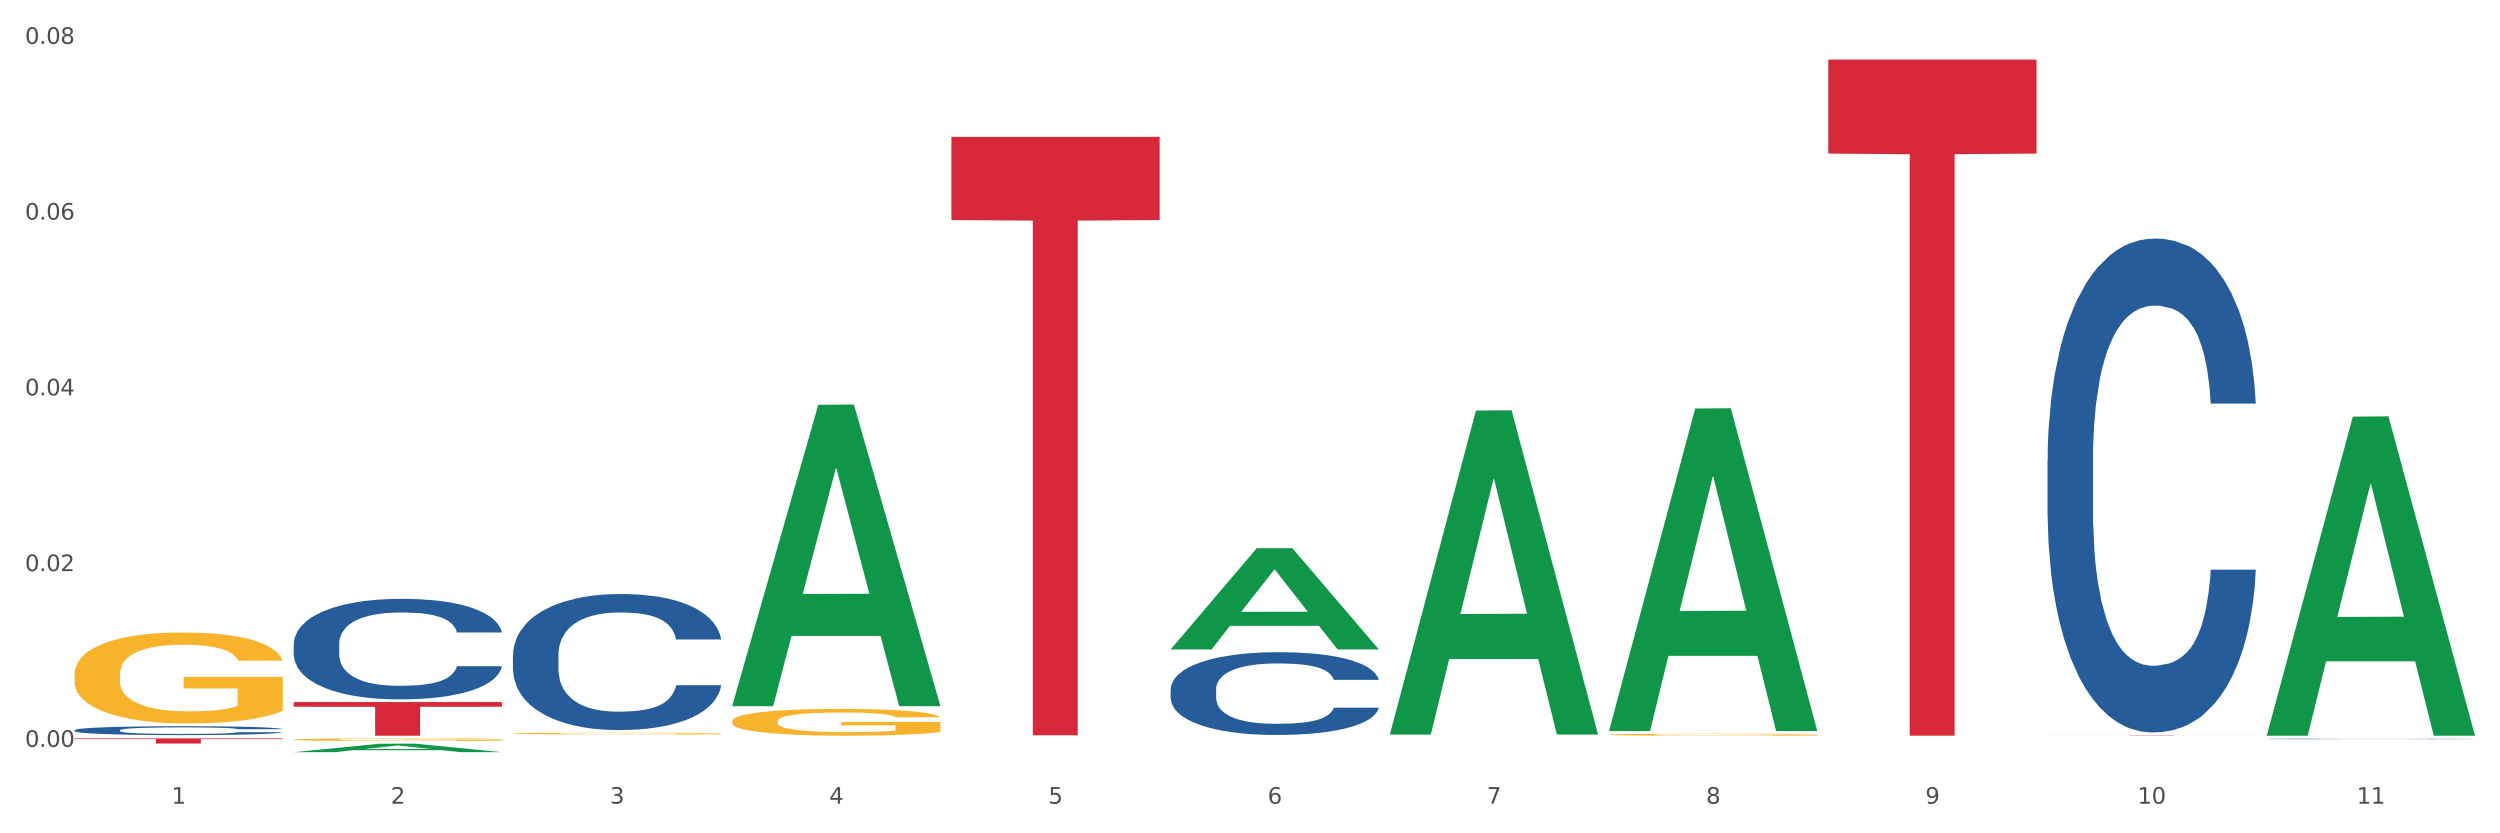 <?xml version="1.0" encoding="utf-8" standalone="no"?>
<!DOCTYPE svg PUBLIC "-//W3C//DTD SVG 1.1//EN"
  "http://www.w3.org/Graphics/SVG/1.1/DTD/svg11.dtd">
<svg xmlns:xlink="http://www.w3.org/1999/xlink" width="1080pt" height="360pt" viewBox="0 0 1080 360" xmlns="http://www.w3.org/2000/svg" version="1.1">
 <rect x="0" y="0" width="1080" height="360" fill="#333333" stroke="none"/>
 <defs>
  <style type="text/css">*{stroke-linejoin: round; stroke-linecap: butt}</style>
 </defs>
 <g id="figure_1">
  <g id="patch_1">
   <path d="M 0 360 
L 1080 360 
L 1080 0 
L 0 0 
z
" style="fill: #ffffff; stroke: #ffffff; stroke-linejoin: miter"/>
  </g>
  <g id="axes_1">
   <g id="matplotlib.axis_1">
    <g id="xtick_1">
     <g id="text_1">
      <!-- 1 -->
      <g style="fill: #4d4d4d" transform="translate(74.106 347.204) scale(0.096 -0.096)">
       <defs>
        <path id="DejaVuSans-31" d="M 794 531 
L 1825 531 
L 1825 4091 
L 703 3866 
L 703 4441 
L 1819 4666 
L 2450 4666 
L 2450 531 
L 3481 531 
L 3481 0 
L 794 0 
L 794 531 
z
" transform="scale(0.016)"/>
       </defs>
       <use xlink:href="#DejaVuSans-31"/>
      </g>
     </g>
    </g>
    <g id="xtick_2">
     <g id="text_2">
      <!-- 2 -->
      <g style="fill: #4d4d4d" transform="translate(168.812 347.204) scale(0.096 -0.096)">
       <defs>
        <path id="DejaVuSans-32" d="M 1228 531 
L 3431 531 
L 3431 0 
L 469 0 
L 469 531 
Q 828 903 1448 1529 
Q 2069 2156 2228 2338 
Q 2531 2678 2651 2914 
Q 2772 3150 2772 3378 
Q 2772 3750 2511 3984 
Q 2250 4219 1831 4219 
Q 1534 4219 1204 4116 
Q 875 4013 500 3803 
L 500 4441 
Q 881 4594 1212 4672 
Q 1544 4750 1819 4750 
Q 2544 4750 2975 4387 
Q 3406 4025 3406 3419 
Q 3406 3131 3298 2873 
Q 3191 2616 2906 2266 
Q 2828 2175 2409 1742 
Q 1991 1309 1228 531 
z
" transform="scale(0.016)"/>
       </defs>
       <use xlink:href="#DejaVuSans-32"/>
      </g>
     </g>
    </g>
    <g id="xtick_3">
     <g id="text_3">
      <!-- 3 -->
      <g style="fill: #4d4d4d" transform="translate(263.517 347.204) scale(0.096 -0.096)">
       <defs>
        <path id="DejaVuSans-33" d="M 2597 2516 
Q 3050 2419 3304 2112 
Q 3559 1806 3559 1356 
Q 3559 666 3084 287 
Q 2609 -91 1734 -91 
Q 1441 -91 1130 -33 
Q 819 25 488 141 
L 488 750 
Q 750 597 1062 519 
Q 1375 441 1716 441 
Q 2309 441 2620 675 
Q 2931 909 2931 1356 
Q 2931 1769 2642 2001 
Q 2353 2234 1838 2234 
L 1294 2234 
L 1294 2753 
L 1863 2753 
Q 2328 2753 2575 2939 
Q 2822 3125 2822 3475 
Q 2822 3834 2567 4026 
Q 2313 4219 1838 4219 
Q 1578 4219 1281 4162 
Q 984 4106 628 3988 
L 628 4550 
Q 988 4650 1302 4700 
Q 1616 4750 1894 4750 
Q 2613 4750 3031 4423 
Q 3450 4097 3450 3541 
Q 3450 3153 3228 2886 
Q 3006 2619 2597 2516 
z
" transform="scale(0.016)"/>
       </defs>
       <use xlink:href="#DejaVuSans-33"/>
      </g>
     </g>
    </g>
    <g id="xtick_4">
     <g id="text_4">
      <!-- 4 -->
      <g style="fill: #4d4d4d" transform="translate(358.223 347.204) scale(0.096 -0.096)">
       <defs>
        <path id="DejaVuSans-34" d="M 2419 4116 
L 825 1625 
L 2419 1625 
L 2419 4116 
z
M 2253 4666 
L 3047 4666 
L 3047 1625 
L 3713 1625 
L 3713 1100 
L 3047 1100 
L 3047 0 
L 2419 0 
L 2419 1100 
L 313 1100 
L 313 1709 
L 2253 4666 
z
" transform="scale(0.016)"/>
       </defs>
       <use xlink:href="#DejaVuSans-34"/>
      </g>
     </g>
    </g>
    <g id="xtick_5">
     <g id="text_5">
      <!-- 5 -->
      <g style="fill: #4d4d4d" transform="translate(452.928 347.204) scale(0.096 -0.096)">
       <defs>
        <path id="DejaVuSans-35" d="M 691 4666 
L 3169 4666 
L 3169 4134 
L 1269 4134 
L 1269 2991 
Q 1406 3038 1543 3061 
Q 1681 3084 1819 3084 
Q 2600 3084 3056 2656 
Q 3513 2228 3513 1497 
Q 3513 744 3044 326 
Q 2575 -91 1722 -91 
Q 1428 -91 1123 -41 
Q 819 9 494 109 
L 494 744 
Q 775 591 1075 516 
Q 1375 441 1709 441 
Q 2250 441 2565 725 
Q 2881 1009 2881 1497 
Q 2881 1984 2565 2268 
Q 2250 2553 1709 2553 
Q 1456 2553 1204 2497 
Q 953 2441 691 2322 
L 691 4666 
z
" transform="scale(0.016)"/>
       </defs>
       <use xlink:href="#DejaVuSans-35"/>
      </g>
     </g>
    </g>
    <g id="xtick_6">
     <g id="text_6">
      <!-- 6 -->
      <g style="fill: #4d4d4d" transform="translate(547.634 347.204) scale(0.096 -0.096)">
       <defs>
        <path id="DejaVuSans-36" d="M 2113 2584 
Q 1688 2584 1439 2293 
Q 1191 2003 1191 1497 
Q 1191 994 1439 701 
Q 1688 409 2113 409 
Q 2538 409 2786 701 
Q 3034 994 3034 1497 
Q 3034 2003 2786 2293 
Q 2538 2584 2113 2584 
z
M 3366 4563 
L 3366 3988 
Q 3128 4100 2886 4159 
Q 2644 4219 2406 4219 
Q 1781 4219 1451 3797 
Q 1122 3375 1075 2522 
Q 1259 2794 1537 2939 
Q 1816 3084 2150 3084 
Q 2853 3084 3261 2657 
Q 3669 2231 3669 1497 
Q 3669 778 3244 343 
Q 2819 -91 2113 -91 
Q 1303 -91 875 529 
Q 447 1150 447 2328 
Q 447 3434 972 4092 
Q 1497 4750 2381 4750 
Q 2619 4750 2861 4703 
Q 3103 4656 3366 4563 
z
" transform="scale(0.016)"/>
       </defs>
       <use xlink:href="#DejaVuSans-36"/>
      </g>
     </g>
    </g>
    <g id="xtick_7">
     <g id="text_7">
      <!-- 7 -->
      <g style="fill: #4d4d4d" transform="translate(642.339 347.204) scale(0.096 -0.096)">
       <defs>
        <path id="DejaVuSans-37" d="M 525 4666 
L 3525 4666 
L 3525 4397 
L 1831 0 
L 1172 0 
L 2766 4134 
L 525 4134 
L 525 4666 
z
" transform="scale(0.016)"/>
       </defs>
       <use xlink:href="#DejaVuSans-37"/>
      </g>
     </g>
    </g>
    <g id="xtick_8">
     <g id="text_8">
      <!-- 8 -->
      <g style="fill: #4d4d4d" transform="translate(737.044 347.204) scale(0.096 -0.096)">
       <defs>
        <path id="DejaVuSans-38" d="M 2034 2216 
Q 1584 2216 1326 1975 
Q 1069 1734 1069 1313 
Q 1069 891 1326 650 
Q 1584 409 2034 409 
Q 2484 409 2743 651 
Q 3003 894 3003 1313 
Q 3003 1734 2745 1975 
Q 2488 2216 2034 2216 
z
M 1403 2484 
Q 997 2584 770 2862 
Q 544 3141 544 3541 
Q 544 4100 942 4425 
Q 1341 4750 2034 4750 
Q 2731 4750 3128 4425 
Q 3525 4100 3525 3541 
Q 3525 3141 3298 2862 
Q 3072 2584 2669 2484 
Q 3125 2378 3379 2068 
Q 3634 1759 3634 1313 
Q 3634 634 3220 271 
Q 2806 -91 2034 -91 
Q 1263 -91 848 271 
Q 434 634 434 1313 
Q 434 1759 690 2068 
Q 947 2378 1403 2484 
z
M 1172 3481 
Q 1172 3119 1398 2916 
Q 1625 2713 2034 2713 
Q 2441 2713 2670 2916 
Q 2900 3119 2900 3481 
Q 2900 3844 2670 4047 
Q 2441 4250 2034 4250 
Q 1625 4250 1398 4047 
Q 1172 3844 1172 3481 
z
" transform="scale(0.016)"/>
       </defs>
       <use xlink:href="#DejaVuSans-38"/>
      </g>
     </g>
    </g>
    <g id="xtick_9">
     <g id="text_9">
      <!-- 9 -->
      <g style="fill: #4d4d4d" transform="translate(831.75 347.204) scale(0.096 -0.096)">
       <defs>
        <path id="DejaVuSans-39" d="M 703 97 
L 703 672 
Q 941 559 1184 500 
Q 1428 441 1663 441 
Q 2288 441 2617 861 
Q 2947 1281 2994 2138 
Q 2813 1869 2534 1725 
Q 2256 1581 1919 1581 
Q 1219 1581 811 2004 
Q 403 2428 403 3163 
Q 403 3881 828 4315 
Q 1253 4750 1959 4750 
Q 2769 4750 3195 4129 
Q 3622 3509 3622 2328 
Q 3622 1225 3098 567 
Q 2575 -91 1691 -91 
Q 1453 -91 1209 -44 
Q 966 3 703 97 
z
M 1959 2075 
Q 2384 2075 2632 2365 
Q 2881 2656 2881 3163 
Q 2881 3666 2632 3958 
Q 2384 4250 1959 4250 
Q 1534 4250 1286 3958 
Q 1038 3666 1038 3163 
Q 1038 2656 1286 2365 
Q 1534 2075 1959 2075 
z
" transform="scale(0.016)"/>
       </defs>
       <use xlink:href="#DejaVuSans-39"/>
      </g>
     </g>
    </g>
    <g id="xtick_10">
     <g id="text_10">
      <!-- 10 -->
      <g style="fill: #4d4d4d" transform="translate(923.401 347.204) scale(0.096 -0.096)">
       <defs>
        <path id="DejaVuSans-30" d="M 2034 4250 
Q 1547 4250 1301 3770 
Q 1056 3291 1056 2328 
Q 1056 1369 1301 889 
Q 1547 409 2034 409 
Q 2525 409 2770 889 
Q 3016 1369 3016 2328 
Q 3016 3291 2770 3770 
Q 2525 4250 2034 4250 
z
M 2034 4750 
Q 2819 4750 3233 4129 
Q 3647 3509 3647 2328 
Q 3647 1150 3233 529 
Q 2819 -91 2034 -91 
Q 1250 -91 836 529 
Q 422 1150 422 2328 
Q 422 3509 836 4129 
Q 1250 4750 2034 4750 
z
" transform="scale(0.016)"/>
       </defs>
       <use xlink:href="#DejaVuSans-31"/>
       <use xlink:href="#DejaVuSans-30" transform="translate(63.623 0)"/>
      </g>
     </g>
    </g>
    <g id="xtick_11">
     <g id="text_11">
      <!-- 11 -->
      <g style="fill: #4d4d4d" transform="translate(1018.107 347.204) scale(0.096 -0.096)">
       <use xlink:href="#DejaVuSans-31"/>
       <use xlink:href="#DejaVuSans-31" transform="translate(63.623 0)"/>
      </g>
     </g>
    </g>
    <g id="xtick_12"/>
    <g id="xtick_13"/>
    <g id="xtick_14"/>
    <g id="xtick_15"/>
    <g id="xtick_16"/>
    <g id="xtick_17"/>
    <g id="xtick_18"/>
    <g id="xtick_19"/>
    <g id="xtick_20"/>
    <g id="xtick_21"/>
   </g>
   <g id="matplotlib.axis_2">
    <g id="ytick_1">
     <g id="text_12">
      <!-- 0.00 -->
      <g style="fill: #4d4d4d" transform="translate(10.8 322.646) scale(0.096 -0.096)">
       <defs>
        <path id="DejaVuSans-2e" d="M 684 794 
L 1344 794 
L 1344 0 
L 684 0 
L 684 794 
z
" transform="scale(0.016)"/>
       </defs>
       <use xlink:href="#DejaVuSans-30"/>
       <use xlink:href="#DejaVuSans-2e" transform="translate(63.623 0)"/>
       <use xlink:href="#DejaVuSans-30" transform="translate(95.41 0)"/>
       <use xlink:href="#DejaVuSans-30" transform="translate(159.033 0)"/>
      </g>
     </g>
    </g>
    <g id="ytick_2">
     <g id="text_13">
      <!-- 0.02 -->
      <g style="fill: #4d4d4d" transform="translate(10.8 246.726) scale(0.096 -0.096)">
       <use xlink:href="#DejaVuSans-30"/>
       <use xlink:href="#DejaVuSans-2e" transform="translate(63.623 0)"/>
       <use xlink:href="#DejaVuSans-30" transform="translate(95.41 0)"/>
       <use xlink:href="#DejaVuSans-32" transform="translate(159.033 0)"/>
      </g>
     </g>
    </g>
    <g id="ytick_3">
     <g id="text_14">
      <!-- 0.04 -->
      <g style="fill: #4d4d4d" transform="translate(10.8 170.806) scale(0.096 -0.096)">
       <use xlink:href="#DejaVuSans-30"/>
       <use xlink:href="#DejaVuSans-2e" transform="translate(63.623 0)"/>
       <use xlink:href="#DejaVuSans-30" transform="translate(95.41 0)"/>
       <use xlink:href="#DejaVuSans-34" transform="translate(159.033 0)"/>
      </g>
     </g>
    </g>
    <g id="ytick_4">
     <g id="text_15">
      <!-- 0.06 -->
      <g style="fill: #4d4d4d" transform="translate(10.8 94.886) scale(0.096 -0.096)">
       <use xlink:href="#DejaVuSans-30"/>
       <use xlink:href="#DejaVuSans-2e" transform="translate(63.623 0)"/>
       <use xlink:href="#DejaVuSans-30" transform="translate(95.41 0)"/>
       <use xlink:href="#DejaVuSans-36" transform="translate(159.033 0)"/>
      </g>
     </g>
    </g>
    <g id="ytick_5">
     <g id="text_16">
      <!-- 0.08 -->
      <g style="fill: #4d4d4d" transform="translate(10.8 18.965) scale(0.096 -0.096)">
       <use xlink:href="#DejaVuSans-30"/>
       <use xlink:href="#DejaVuSans-2e" transform="translate(63.623 0)"/>
       <use xlink:href="#DejaVuSans-30" transform="translate(95.41 0)"/>
       <use xlink:href="#DejaVuSans-38" transform="translate(159.033 0)"/>
      </g>
     </g>
    </g>
    <g id="ytick_6"/>
    <g id="ytick_7"/>
    <g id="ytick_8"/>
    <g id="ytick_9"/>
   </g>
   <g id="PolyCollection_1">
    <path d="M 126.88 324.943 
L 126.973 324.939 
L 164.074 321.28 
L 179.471 321.277 
L 216.851 324.95 
L 199.042 324.95 
L 190.973 324.094 
L 152.666 324.094 
L 152.387 324.108 
L 144.596 324.95 
L 126.88 324.95 
L 126.88 324.943 
L 157.489 323.584 
L 186.15 323.58 
L 171.958 322.06 
L 171.773 322.053 
L 171.587 322.063 
L 157.396 323.58 
L 157.489 323.584 
L 126.88 324.943 
z
" clip-path="url(#p9bd5160cd3)" style="fill: #109648"/>
    <path d="M 979.23 319.219 
L 979.336 319.218 
L 979.336 319.212 
L 979.655 319.202 
L 980.825 319.186 
L 982.314 319.173 
L 984.866 319.158 
L 986.249 319.151 
L 988.057 319.144 
L 991.779 319.133 
L 996.033 319.123 
L 999.01 319.118 
L 1001.244 319.115 
L 1006.242 319.109 
L 1009.114 319.106 
L 1012.091 319.104 
L 1014.644 319.102 
L 1018.898 319.101 
L 1022.301 319.1 
L 1026.236 319.1 
L 1029.532 319.1 
L 1033.893 319.101 
L 1040.273 319.104 
L 1042.719 319.106 
L 1046.016 319.108 
L 1049.419 319.112 
L 1052.184 319.116 
L 1055.375 319.122 
L 1058.672 319.129 
L 1061.862 319.138 
L 1064.095 319.147 
L 1065.903 319.156 
L 1067.498 319.166 
L 1068.668 319.178 
L 1069.2 319.188 
L 1049.738 319.188 
L 1049.207 319.179 
L 1048.143 319.17 
L 1047.08 319.163 
L 1045.91 319.158 
L 1044.102 319.152 
L 1042.507 319.148 
L 1039.848 319.143 
L 1037.402 319.14 
L 1035.381 319.139 
L 1032.935 319.137 
L 1027.724 319.136 
L 1024.002 319.136 
L 1021.663 319.136 
L 1018.791 319.137 
L 1016.345 319.139 
L 1013.474 319.142 
L 1011.24 319.145 
L 1009.007 319.149 
L 1007.731 319.152 
L 1005.817 319.158 
L 1004.541 319.162 
L 1002.839 319.169 
L 1001.882 319.175 
L 1000.18 319.188 
L 999.436 319.199 
L 999.117 319.206 
L 998.904 319.213 
L 998.904 319.251 
L 999.542 319.268 
L 1000.074 319.275 
L 1000.925 319.283 
L 1002.52 319.294 
L 1004.86 319.304 
L 1007.306 319.312 
L 1009.326 319.317 
L 1011.24 319.32 
L 1013.155 319.323 
L 1015.494 319.325 
L 1017.409 319.326 
L 1020.28 319.328 
L 1023.683 319.329 
L 1026.342 319.329 
L 1031.766 319.327 
L 1034.212 319.326 
L 1036.551 319.325 
L 1039.104 319.322 
L 1041.124 319.319 
L 1042.294 319.317 
L 1044.208 319.312 
L 1045.697 319.307 
L 1046.973 319.302 
L 1047.824 319.297 
L 1048.781 319.29 
L 1049.526 319.281 
L 1049.738 319.277 
L 1069.2 319.277 
L 1068.775 319.286 
L 1068.03 319.294 
L 1066.541 319.306 
L 1065.371 319.312 
L 1063.564 319.32 
L 1061.649 319.327 
L 1058.991 319.334 
L 1056.545 319.34 
L 1053.992 319.345 
L 1051.227 319.349 
L 1046.229 319.355 
L 1044.421 319.357 
L 1040.592 319.36 
L 1037.615 319.361 
L 1033.254 319.363 
L 1028.788 319.364 
L 1024.109 319.364 
L 1019.961 319.364 
L 1015.388 319.362 
L 1012.517 319.361 
L 1009.326 319.359 
L 1005.604 319.355 
L 1002.095 319.351 
L 998.798 319.346 
L 995.714 319.341 
L 992.842 319.335 
L 989.12 319.324 
L 986.355 319.314 
L 984.334 319.305 
L 982.952 319.297 
L 981.569 319.287 
L 980.825 319.28 
L 979.655 319.263 
L 979.23 319.247 
L 979.23 319.219 
z
" clip-path="url(#p9bd5160cd3)" style="fill: #255c99"/>
    <path d="M 884.524 198.924 
L 884.631 198.729 
L 884.631 193.272 
L 884.95 185.867 
L 886.12 172.225 
L 887.608 161.896 
L 890.161 149.813 
L 891.543 144.746 
L 893.351 139.094 
L 897.073 129.934 
L 901.327 122.139 
L 904.305 117.851 
L 906.538 115.123 
L 911.537 110.251 
L 914.408 108.107 
L 917.386 106.353 
L 919.938 105.184 
L 924.192 103.82 
L 927.595 103.235 
L 931.53 103.04 
L 934.827 103.235 
L 939.187 104.014 
L 945.568 106.353 
L 948.014 107.717 
L 951.311 110.056 
L 954.714 113.174 
L 957.479 116.292 
L 960.669 120.775 
L 963.966 126.621 
L 967.157 134.027 
L 969.39 140.848 
L 971.198 148.059 
L 972.793 156.829 
L 973.963 166.378 
L 974.495 174.368 
L 955.033 174.368 
L 954.501 167.158 
L 953.438 159.362 
L 952.374 154.1 
L 951.204 149.813 
L 949.396 144.941 
L 947.801 141.822 
L 945.143 138.12 
L 942.697 135.781 
L 940.676 134.417 
L 938.23 133.247 
L 933.019 132.078 
L 929.297 132.078 
L 926.957 132.468 
L 924.086 133.442 
L 921.64 134.807 
L 918.768 137.145 
L 916.535 139.679 
L 914.302 142.992 
L 913.026 145.33 
L 911.111 149.618 
L 909.835 153.126 
L 908.134 159.167 
L 907.176 163.455 
L 905.475 174.563 
L 904.73 182.749 
L 904.411 188.4 
L 904.199 194.637 
L 904.199 225.039 
L 904.837 238.681 
L 905.368 244.528 
L 906.219 251.154 
L 907.814 259.729 
L 910.154 268.109 
L 912.6 274.15 
L 914.621 277.853 
L 916.535 280.582 
L 918.449 282.725 
L 920.789 284.674 
L 922.703 285.843 
L 925.575 287.013 
L 928.978 287.597 
L 931.636 287.597 
L 937.06 286.623 
L 939.506 285.649 
L 941.846 284.284 
L 944.398 282.141 
L 946.419 279.802 
L 947.589 278.048 
L 949.503 274.345 
L 950.992 270.447 
L 952.268 265.965 
L 953.119 262.067 
L 954.076 256.221 
L 954.82 249.595 
L 955.033 246.087 
L 974.495 246.087 
L 974.069 253.103 
L 973.325 259.924 
L 971.836 269.083 
L 970.666 274.345 
L 968.858 280.776 
L 966.944 286.233 
L 964.285 292.275 
L 961.839 296.757 
L 959.287 300.655 
L 956.522 304.163 
L 951.523 309.035 
L 949.715 310.399 
L 945.887 312.738 
L 942.909 314.102 
L 938.549 315.466 
L 934.082 316.246 
L 929.403 316.441 
L 925.256 316.051 
L 920.683 314.882 
L 917.811 313.712 
L 914.621 311.958 
L 910.899 309.23 
L 907.389 305.917 
L 904.092 302.019 
L 901.008 297.537 
L 898.137 292.47 
L 894.415 284.09 
L 891.65 275.904 
L 889.629 268.304 
L 888.246 261.872 
L 886.864 253.687 
L 886.12 248.036 
L 884.95 234.393 
L 884.524 221.726 
L 884.524 198.924 
z
" clip-path="url(#p9bd5160cd3)" style="fill: #255c99"/>
    <path d="M 505.702 297.817 
L 505.809 297.784 
L 505.809 296.87 
L 506.128 295.629 
L 507.298 293.343 
L 508.786 291.613 
L 511.339 289.588 
L 512.721 288.739 
L 514.529 287.792 
L 518.251 286.257 
L 522.505 284.951 
L 525.483 284.233 
L 527.716 283.776 
L 532.715 282.959 
L 535.586 282.6 
L 538.564 282.306 
L 541.116 282.11 
L 545.37 281.882 
L 548.773 281.784 
L 552.708 281.751 
L 556.005 281.784 
L 560.365 281.914 
L 566.746 282.306 
L 569.192 282.535 
L 572.489 282.927 
L 575.892 283.449 
L 578.657 283.972 
L 581.847 284.723 
L 585.144 285.702 
L 588.335 286.943 
L 590.568 288.086 
L 592.376 289.294 
L 593.971 290.764 
L 595.141 292.364 
L 595.673 293.703 
L 576.211 293.703 
L 575.679 292.494 
L 574.616 291.188 
L 573.552 290.307 
L 572.382 289.588 
L 570.575 288.772 
L 568.979 288.249 
L 566.321 287.629 
L 563.875 287.237 
L 561.854 287.008 
L 559.408 286.813 
L 554.197 286.617 
L 550.475 286.617 
L 548.135 286.682 
L 545.264 286.845 
L 542.818 287.074 
L 539.946 287.466 
L 537.713 287.89 
L 535.48 288.445 
L 534.204 288.837 
L 532.289 289.555 
L 531.013 290.143 
L 529.312 291.156 
L 528.354 291.874 
L 526.653 293.735 
L 525.908 295.107 
L 525.589 296.054 
L 525.377 297.099 
L 525.377 302.193 
L 526.015 304.478 
L 526.547 305.458 
L 527.397 306.568 
L 528.993 308.005 
L 531.332 309.409 
L 533.778 310.422 
L 535.799 311.042 
L 537.713 311.499 
L 539.627 311.858 
L 541.967 312.185 
L 543.881 312.381 
L 546.753 312.577 
L 550.156 312.675 
L 552.814 312.675 
L 558.238 312.511 
L 560.684 312.348 
L 563.024 312.12 
L 565.576 311.76 
L 567.597 311.369 
L 568.767 311.075 
L 570.681 310.454 
L 572.17 309.801 
L 573.446 309.05 
L 574.297 308.397 
L 575.254 307.417 
L 575.998 306.307 
L 576.211 305.719 
L 595.673 305.719 
L 595.247 306.895 
L 594.503 308.038 
L 593.014 309.573 
L 591.844 310.454 
L 590.036 311.532 
L 588.122 312.446 
L 585.463 313.458 
L 583.017 314.209 
L 580.465 314.863 
L 577.7 315.45 
L 572.701 316.267 
L 570.894 316.495 
L 567.065 316.887 
L 564.087 317.116 
L 559.727 317.344 
L 555.26 317.475 
L 550.581 317.508 
L 546.434 317.442 
L 541.861 317.246 
L 538.989 317.05 
L 535.799 316.756 
L 532.077 316.299 
L 528.567 315.744 
L 525.27 315.091 
L 522.186 314.34 
L 519.315 313.491 
L 515.593 312.087 
L 512.828 310.715 
L 510.807 309.442 
L 509.425 308.364 
L 508.042 306.993 
L 507.298 306.046 
L 506.128 303.76 
L 505.702 301.638 
L 505.702 297.817 
z
" clip-path="url(#p9bd5160cd3)" style="fill: #255c99"/>
    <path d="M 221.586 283.02 
L 221.692 282.966 
L 221.692 281.463 
L 222.011 279.424 
L 223.181 275.667 
L 224.67 272.823 
L 227.222 269.495 
L 228.605 268.1 
L 230.413 266.544 
L 234.135 264.021 
L 238.389 261.875 
L 241.367 260.694 
L 243.6 259.943 
L 248.598 258.601 
L 251.47 258.011 
L 254.447 257.528 
L 257 257.206 
L 261.254 256.83 
L 264.657 256.669 
L 268.592 256.615 
L 271.888 256.669 
L 276.249 256.884 
L 282.63 257.528 
L 285.076 257.903 
L 288.372 258.547 
L 291.775 259.406 
L 294.541 260.265 
L 297.731 261.499 
L 301.028 263.109 
L 304.218 265.148 
L 306.451 267.027 
L 308.259 269.012 
L 309.855 271.427 
L 311.024 274.057 
L 311.556 276.258 
L 292.095 276.258 
L 291.563 274.272 
L 290.499 272.125 
L 289.436 270.676 
L 288.266 269.495 
L 286.458 268.154 
L 284.863 267.295 
L 282.204 266.275 
L 279.758 265.631 
L 277.738 265.256 
L 275.292 264.934 
L 270.081 264.612 
L 266.358 264.612 
L 264.019 264.719 
L 261.147 264.987 
L 258.701 265.363 
L 255.83 266.007 
L 253.597 266.705 
L 251.363 267.617 
L 250.087 268.261 
L 248.173 269.442 
L 246.897 270.408 
L 245.195 272.071 
L 244.238 273.252 
L 242.536 276.311 
L 241.792 278.565 
L 241.473 280.122 
L 241.26 281.839 
L 241.26 290.211 
L 241.898 293.968 
L 242.43 295.578 
L 243.281 297.402 
L 244.876 299.764 
L 247.216 302.071 
L 249.662 303.735 
L 251.682 304.755 
L 253.597 305.506 
L 255.511 306.096 
L 257.851 306.633 
L 259.765 306.955 
L 262.636 307.277 
L 266.039 307.438 
L 268.698 307.438 
L 274.122 307.17 
L 276.568 306.901 
L 278.907 306.526 
L 281.46 305.935 
L 283.48 305.291 
L 284.65 304.808 
L 286.564 303.789 
L 288.053 302.715 
L 289.329 301.481 
L 290.18 300.408 
L 291.137 298.798 
L 291.882 296.973 
L 292.095 296.007 
L 311.556 296.007 
L 311.131 297.939 
L 310.386 299.817 
L 308.897 302.34 
L 307.728 303.789 
L 305.92 305.56 
L 304.005 307.062 
L 301.347 308.726 
L 298.901 309.96 
L 296.348 311.034 
L 293.583 312 
L 288.585 313.342 
L 286.777 313.717 
L 282.949 314.361 
L 279.971 314.737 
L 275.611 315.113 
L 271.144 315.327 
L 266.465 315.381 
L 262.317 315.274 
L 257.744 314.952 
L 254.873 314.63 
L 251.682 314.147 
L 247.96 313.395 
L 244.451 312.483 
L 241.154 311.409 
L 238.07 310.175 
L 235.198 308.78 
L 231.476 306.472 
L 228.711 304.218 
L 226.691 302.125 
L 225.308 300.354 
L 223.926 298.1 
L 223.181 296.544 
L 222.011 292.787 
L 221.586 289.299 
L 221.586 283.02 
z
" clip-path="url(#p9bd5160cd3)" style="fill: #255c99"/>
    <path d="M 126.88 278.213 
L 126.987 278.174 
L 126.987 277.063 
L 127.306 275.556 
L 128.476 272.78 
L 129.965 270.678 
L 132.517 268.219 
L 133.899 267.187 
L 135.707 266.037 
L 139.43 264.173 
L 143.683 262.587 
L 146.661 261.714 
L 148.894 261.159 
L 153.893 260.167 
L 156.764 259.731 
L 159.742 259.374 
L 162.294 259.136 
L 166.548 258.859 
L 169.951 258.74 
L 173.886 258.7 
L 177.183 258.74 
L 181.543 258.898 
L 187.924 259.374 
L 190.37 259.652 
L 193.667 260.128 
L 197.07 260.762 
L 199.835 261.397 
L 203.025 262.309 
L 206.322 263.499 
L 209.513 265.006 
L 211.746 266.394 
L 213.554 267.862 
L 215.149 269.646 
L 216.319 271.59 
L 216.851 273.216 
L 197.389 273.216 
L 196.857 271.748 
L 195.794 270.162 
L 194.73 269.091 
L 193.561 268.219 
L 191.753 267.227 
L 190.157 266.593 
L 187.499 265.839 
L 185.053 265.363 
L 183.032 265.085 
L 180.586 264.847 
L 175.375 264.61 
L 171.653 264.61 
L 169.313 264.689 
L 166.442 264.887 
L 163.996 265.165 
L 161.124 265.641 
L 158.891 266.156 
L 156.658 266.831 
L 155.382 267.306 
L 153.467 268.179 
L 152.191 268.893 
L 150.49 270.122 
L 149.533 270.995 
L 147.831 273.256 
L 147.087 274.921 
L 146.768 276.072 
L 146.555 277.341 
L 146.555 283.528 
L 147.193 286.304 
L 147.725 287.494 
L 148.575 288.842 
L 150.171 290.587 
L 152.51 292.293 
L 154.956 293.522 
L 156.977 294.276 
L 158.891 294.831 
L 160.805 295.267 
L 163.145 295.664 
L 165.059 295.902 
L 167.931 296.14 
L 171.334 296.259 
L 173.993 296.259 
L 179.416 296.061 
L 181.862 295.862 
L 184.202 295.585 
L 186.754 295.148 
L 188.775 294.672 
L 189.945 294.316 
L 191.859 293.562 
L 193.348 292.769 
L 194.624 291.857 
L 195.475 291.063 
L 196.432 289.874 
L 197.176 288.525 
L 197.389 287.811 
L 216.851 287.811 
L 216.425 289.239 
L 215.681 290.627 
L 214.192 292.491 
L 213.022 293.562 
L 211.214 294.871 
L 209.3 295.981 
L 206.641 297.211 
L 204.195 298.123 
L 201.643 298.916 
L 198.878 299.63 
L 193.88 300.622 
L 192.072 300.899 
L 188.243 301.375 
L 185.265 301.653 
L 180.905 301.93 
L 176.439 302.089 
L 171.759 302.129 
L 167.612 302.049 
L 163.039 301.811 
L 160.167 301.573 
L 156.977 301.217 
L 153.255 300.661 
L 149.745 299.987 
L 146.448 299.194 
L 143.364 298.282 
L 140.493 297.25 
L 136.771 295.545 
L 134.006 293.879 
L 131.985 292.332 
L 130.603 291.024 
L 129.22 289.358 
L 128.476 288.208 
L 127.306 285.431 
L 126.88 282.854 
L 126.88 278.213 
z
" clip-path="url(#p9bd5160cd3)" style="fill: #255c99"/>
    <path d="M 32.175 315.45 
L 32.281 315.446 
L 32.281 315.348 
L 32.6 315.215 
L 33.77 314.969 
L 35.259 314.783 
L 37.811 314.565 
L 39.194 314.474 
L 41.002 314.372 
L 44.724 314.207 
L 48.978 314.067 
L 51.956 313.99 
L 54.189 313.941 
L 59.187 313.853 
L 62.059 313.814 
L 65.036 313.783 
L 67.589 313.762 
L 71.843 313.737 
L 75.246 313.726 
L 79.181 313.723 
L 82.477 313.726 
L 86.838 313.741 
L 93.219 313.783 
L 95.665 313.807 
L 98.961 313.849 
L 102.365 313.905 
L 105.13 313.962 
L 108.32 314.042 
L 111.617 314.148 
L 114.807 314.281 
L 117.041 314.404 
L 118.848 314.534 
L 120.444 314.692 
L 121.613 314.864 
L 122.145 315.007 
L 102.684 315.007 
L 102.152 314.878 
L 101.088 314.737 
L 100.025 314.642 
L 98.855 314.565 
L 97.047 314.478 
L 95.452 314.421 
L 92.793 314.355 
L 90.347 314.313 
L 88.327 314.288 
L 85.881 314.267 
L 80.67 314.246 
L 76.947 314.246 
L 74.608 314.253 
L 71.736 314.27 
L 69.29 314.295 
L 66.419 314.337 
L 64.186 314.383 
L 61.952 314.442 
L 60.676 314.485 
L 58.762 314.562 
L 57.486 314.625 
L 55.784 314.734 
L 54.827 314.811 
L 53.126 315.011 
L 52.381 315.158 
L 52.062 315.26 
L 51.849 315.372 
L 51.849 315.92 
L 52.487 316.166 
L 53.019 316.271 
L 53.87 316.39 
L 55.465 316.545 
L 57.805 316.696 
L 60.251 316.804 
L 62.271 316.871 
L 64.186 316.92 
L 66.1 316.959 
L 68.44 316.994 
L 70.354 317.015 
L 73.225 317.036 
L 76.628 317.046 
L 79.287 317.046 
L 84.711 317.029 
L 87.157 317.011 
L 89.496 316.987 
L 92.049 316.948 
L 94.069 316.906 
L 95.239 316.874 
L 97.153 316.808 
L 98.642 316.738 
L 99.919 316.657 
L 100.769 316.587 
L 101.726 316.481 
L 102.471 316.362 
L 102.684 316.299 
L 122.145 316.299 
L 121.72 316.425 
L 120.975 316.548 
L 119.487 316.713 
L 118.317 316.808 
L 116.509 316.924 
L 114.595 317.022 
L 111.936 317.131 
L 109.49 317.211 
L 106.937 317.282 
L 104.172 317.345 
L 99.174 317.432 
L 97.366 317.457 
L 93.538 317.499 
L 90.56 317.524 
L 86.2 317.548 
L 81.733 317.562 
L 77.054 317.566 
L 72.906 317.559 
L 68.333 317.538 
L 65.462 317.517 
L 62.271 317.485 
L 58.549 317.436 
L 55.04 317.376 
L 51.743 317.306 
L 48.659 317.225 
L 45.788 317.134 
L 42.065 316.983 
L 39.3 316.836 
L 37.28 316.699 
L 35.897 316.583 
L 34.515 316.436 
L 33.77 316.334 
L 32.6 316.088 
L 32.175 315.86 
L 32.175 315.45 
z
" clip-path="url(#p9bd5160cd3)" style="fill: #255c99"/>
    <path d="M 32.175 291.401 
L 32.281 291.366 
L 32.281 290.073 
L 32.494 288.96 
L 33.556 286.267 
L 35.149 284.041 
L 36.318 282.856 
L 37.486 281.886 
L 38.867 280.917 
L 40.567 279.912 
L 43.647 278.439 
L 45.559 277.685 
L 47.896 276.896 
L 52.145 275.747 
L 55.225 275.1 
L 58.412 274.562 
L 63.617 273.915 
L 67.016 273.628 
L 70.627 273.413 
L 74.983 273.269 
L 78.275 273.233 
L 85.499 273.341 
L 91.659 273.664 
L 94.634 273.915 
L 98.458 274.346 
L 100.476 274.633 
L 103.769 275.208 
L 107.168 275.962 
L 109.505 276.608 
L 113.01 277.829 
L 115.666 279.05 
L 118.109 280.558 
L 119.383 281.599 
L 120.339 282.569 
L 121.189 283.682 
L 122.039 285.441 
L 102.919 285.441 
L 102.175 284.184 
L 101.007 283 
L 99.307 281.851 
L 97.82 281.132 
L 95.271 280.235 
L 92.934 279.66 
L 90.491 279.229 
L 87.517 278.87 
L 85.18 278.691 
L 81.887 278.547 
L 75.407 278.583 
L 71.052 278.87 
L 68.078 279.229 
L 66.166 279.553 
L 64.467 279.912 
L 62.555 280.414 
L 60.324 281.168 
L 58.731 281.851 
L 57.137 282.712 
L 55.863 283.574 
L 54.694 284.579 
L 53.738 285.657 
L 52.995 286.77 
L 52.357 288.134 
L 51.826 290.396 
L 51.826 295.315 
L 52.039 296.428 
L 52.57 297.9 
L 53.207 299.014 
L 54.269 300.342 
L 55.225 301.24 
L 57.031 302.532 
L 59.049 303.609 
L 60.643 304.292 
L 62.236 304.866 
L 64.998 305.656 
L 68.078 306.302 
L 70.734 306.697 
L 74.345 307.056 
L 76.788 307.2 
L 78.913 307.272 
L 84.118 307.272 
L 87.835 307.164 
L 91.978 306.913 
L 95.165 306.59 
L 97.82 306.195 
L 100.795 305.548 
L 102.707 304.938 
L 102.707 297.434 
L 79.338 297.398 
L 79.338 292.407 
L 122.145 292.407 
L 122.145 307.056 
L 120.339 307.81 
L 118.321 308.493 
L 116.197 309.103 
L 113.01 309.857 
L 109.186 310.575 
L 105.787 311.078 
L 102.175 311.509 
L 97.927 311.904 
L 92.403 312.263 
L 89.004 312.406 
L 84.755 312.514 
L 79.763 312.55 
L 75.407 312.478 
L 71.159 312.299 
L 66.697 311.976 
L 62.342 311.509 
L 59.049 311.042 
L 55.756 310.467 
L 52.251 309.713 
L 49.489 308.995 
L 47.365 308.349 
L 45.028 307.523 
L 42.479 306.446 
L 40.567 305.477 
L 38.867 304.471 
L 37.061 303.179 
L 35.787 302.066 
L 34.512 300.665 
L 33.768 299.624 
L 32.919 298.008 
L 32.281 295.746 
L 32.175 291.401 
z
" clip-path="url(#p9bd5160cd3)" style="fill: #f7b32b"/>
    <path d="M 695.113 317.371 
L 695.22 317.37 
L 695.22 317.343 
L 695.432 317.319 
L 696.494 317.261 
L 698.088 317.213 
L 699.256 317.187 
L 700.424 317.167 
L 701.805 317.146 
L 703.505 317.124 
L 706.585 317.092 
L 708.497 317.076 
L 710.834 317.059 
L 715.083 317.035 
L 718.164 317.021 
L 721.35 317.009 
L 726.555 316.995 
L 729.954 316.989 
L 733.566 316.984 
L 737.921 316.981 
L 741.214 316.98 
L 748.437 316.983 
L 754.598 316.99 
L 757.572 316.995 
L 761.396 317.004 
L 763.414 317.011 
L 766.707 317.023 
L 770.106 317.039 
L 772.443 317.053 
L 775.948 317.079 
L 778.604 317.106 
L 781.047 317.138 
L 782.322 317.16 
L 783.278 317.181 
L 784.128 317.205 
L 784.977 317.243 
L 765.857 317.243 
L 765.114 317.216 
L 763.945 317.191 
L 762.246 317.166 
L 760.759 317.15 
L 758.209 317.131 
L 755.872 317.119 
L 753.429 317.109 
L 750.455 317.102 
L 748.118 317.098 
L 744.825 317.095 
L 738.346 317.096 
L 733.991 317.102 
L 731.016 317.109 
L 729.104 317.116 
L 727.405 317.124 
L 725.493 317.135 
L 723.262 317.151 
L 721.669 317.166 
L 720.076 317.184 
L 718.801 317.203 
L 717.632 317.224 
L 716.676 317.248 
L 715.933 317.272 
L 715.296 317.301 
L 714.764 317.35 
L 714.764 317.455 
L 714.977 317.479 
L 715.508 317.511 
L 716.145 317.535 
L 717.208 317.563 
L 718.164 317.583 
L 719.969 317.611 
L 721.988 317.634 
L 723.581 317.648 
L 725.174 317.661 
L 727.936 317.678 
L 731.016 317.692 
L 733.672 317.7 
L 737.284 317.708 
L 739.727 317.711 
L 741.851 317.712 
L 747.056 317.712 
L 750.774 317.71 
L 754.916 317.705 
L 758.103 317.698 
L 760.759 317.689 
L 763.733 317.675 
L 765.645 317.662 
L 765.645 317.501 
L 742.276 317.5 
L 742.276 317.393 
L 785.084 317.393 
L 785.084 317.708 
L 783.278 317.724 
L 781.26 317.739 
L 779.135 317.752 
L 775.948 317.768 
L 772.124 317.784 
L 768.725 317.794 
L 765.114 317.804 
L 760.865 317.812 
L 755.341 317.82 
L 751.942 317.823 
L 747.693 317.825 
L 742.701 317.826 
L 738.346 317.824 
L 734.097 317.821 
L 729.636 317.814 
L 725.28 317.804 
L 721.988 317.794 
L 718.695 317.781 
L 715.189 317.765 
L 712.428 317.75 
L 710.303 317.736 
L 707.966 317.718 
L 705.417 317.695 
L 703.505 317.674 
L 701.805 317.652 
L 700 317.624 
L 698.725 317.601 
L 697.45 317.57 
L 696.707 317.548 
L 695.857 317.513 
L 695.22 317.465 
L 695.113 317.371 
z
" clip-path="url(#p9bd5160cd3)" style="fill: #f7b32b"/>
    <path d="M 32.175 318.999 
L 122.145 318.999 
L 122.145 319.307 
L 86.754 319.309 
L 86.754 321.218 
L 67.353 321.218 
L 67.353 319.309 
L 32.175 319.307 
L 32.175 319.001 
L 32.175 318.999 
z
" clip-path="url(#p9bd5160cd3)" style="fill: #d62839"/>
    <path d="M 126.88 303.302 
L 216.851 303.302 
L 216.851 305.32 
L 181.46 305.334 
L 181.46 317.826 
L 162.058 317.826 
L 162.058 305.334 
L 126.88 305.32 
L 126.88 303.315 
L 126.88 303.302 
z
" clip-path="url(#p9bd5160cd3)" style="fill: #d62839"/>
    <path d="M 410.997 59.136 
L 500.967 59.136 
L 500.967 95.057 
L 465.576 95.3 
L 465.576 317.625 
L 446.175 317.625 
L 446.175 95.3 
L 410.997 95.057 
L 410.997 59.378 
L 410.997 59.136 
z
" clip-path="url(#p9bd5160cd3)" style="fill: #d62839"/>
    <path d="M 884.524 317.614 
L 974.495 317.614 
L 974.495 317.631 
L 939.103 317.631 
L 939.103 317.736 
L 919.702 317.736 
L 919.702 317.631 
L 884.524 317.631 
L 884.524 317.614 
L 884.524 317.614 
z
" clip-path="url(#p9bd5160cd3)" style="fill: #d62839"/>
    <path d="M 316.291 311.6 
L 316.398 311.59 
L 316.398 311.209 
L 316.61 310.881 
L 317.672 310.089 
L 319.266 309.433 
L 320.434 309.085 
L 321.603 308.799 
L 322.983 308.514 
L 324.683 308.218 
L 327.763 307.784 
L 329.675 307.562 
L 332.012 307.33 
L 336.261 306.992 
L 339.342 306.801 
L 342.528 306.643 
L 347.733 306.453 
L 351.132 306.368 
L 354.744 306.305 
L 359.099 306.262 
L 362.392 306.252 
L 369.615 306.283 
L 375.776 306.379 
L 378.75 306.453 
L 382.574 306.579 
L 384.592 306.664 
L 387.885 306.833 
L 391.284 307.055 
L 393.621 307.245 
L 397.127 307.605 
L 399.782 307.964 
L 402.225 308.408 
L 403.5 308.715 
L 404.456 309 
L 405.306 309.328 
L 406.155 309.846 
L 387.035 309.846 
L 386.292 309.476 
L 385.123 309.127 
L 383.424 308.789 
L 381.937 308.577 
L 379.387 308.313 
L 377.051 308.144 
L 374.607 308.017 
L 371.633 307.911 
L 369.296 307.858 
L 366.003 307.816 
L 359.524 307.827 
L 355.169 307.911 
L 352.195 308.017 
L 350.283 308.112 
L 348.583 308.218 
L 346.671 308.366 
L 344.44 308.588 
L 342.847 308.789 
L 341.254 309.042 
L 339.979 309.296 
L 338.811 309.592 
L 337.855 309.909 
L 337.111 310.237 
L 336.474 310.638 
L 335.943 311.304 
L 335.943 312.752 
L 336.155 313.08 
L 336.686 313.513 
L 337.323 313.841 
L 338.386 314.232 
L 339.342 314.496 
L 341.147 314.877 
L 343.166 315.194 
L 344.759 315.395 
L 346.352 315.564 
L 349.114 315.797 
L 352.195 315.987 
L 354.85 316.103 
L 358.462 316.209 
L 360.905 316.251 
L 363.029 316.272 
L 368.234 316.272 
L 371.952 316.24 
L 376.095 316.166 
L 379.281 316.071 
L 381.937 315.955 
L 384.911 315.765 
L 386.823 315.585 
L 386.823 313.376 
L 363.454 313.365 
L 363.454 311.896 
L 406.262 311.896 
L 406.262 316.209 
L 404.456 316.431 
L 402.438 316.632 
L 400.313 316.811 
L 397.127 317.033 
L 393.303 317.245 
L 389.903 317.393 
L 386.292 317.519 
L 382.043 317.636 
L 376.519 317.741 
L 373.12 317.784 
L 368.871 317.815 
L 363.879 317.826 
L 359.524 317.805 
L 355.275 317.752 
L 350.814 317.657 
L 346.459 317.519 
L 343.166 317.382 
L 339.873 317.213 
L 336.367 316.991 
L 333.606 316.78 
L 331.481 316.589 
L 329.144 316.346 
L 326.595 316.029 
L 324.683 315.744 
L 322.983 315.448 
L 321.178 315.067 
L 319.903 314.74 
L 318.628 314.327 
L 317.885 314.021 
L 317.035 313.545 
L 316.398 312.879 
L 316.291 311.6 
z
" clip-path="url(#p9bd5160cd3)" style="fill: #f7b32b"/>
    <path d="M 221.586 316.901 
L 221.692 316.9 
L 221.692 316.875 
L 221.905 316.854 
L 222.967 316.803 
L 224.56 316.76 
L 225.729 316.738 
L 226.897 316.719 
L 228.278 316.701 
L 229.978 316.681 
L 233.058 316.653 
L 234.97 316.639 
L 237.307 316.624 
L 241.556 316.602 
L 244.636 316.589 
L 247.823 316.579 
L 253.028 316.567 
L 256.427 316.561 
L 260.038 316.557 
L 264.394 316.555 
L 267.686 316.554 
L 274.91 316.556 
L 281.07 316.562 
L 284.045 316.567 
L 287.869 316.575 
L 289.887 316.581 
L 293.18 316.592 
L 296.579 316.606 
L 298.916 316.618 
L 302.421 316.642 
L 305.077 316.665 
L 307.52 316.694 
L 308.794 316.714 
L 309.75 316.732 
L 310.6 316.753 
L 311.45 316.787 
L 292.33 316.787 
L 291.586 316.763 
L 290.418 316.74 
L 288.718 316.718 
L 287.231 316.705 
L 284.682 316.688 
L 282.345 316.677 
L 279.902 316.668 
L 276.928 316.662 
L 274.591 316.658 
L 271.298 316.655 
L 264.818 316.656 
L 260.463 316.662 
L 257.489 316.668 
L 255.577 316.675 
L 253.878 316.681 
L 251.966 316.691 
L 249.735 316.705 
L 248.142 316.718 
L 246.548 316.735 
L 245.274 316.751 
L 244.105 316.771 
L 243.149 316.791 
L 242.406 316.812 
L 241.768 316.838 
L 241.237 316.882 
L 241.237 316.976 
L 241.45 316.997 
L 241.981 317.025 
L 242.618 317.046 
L 243.68 317.072 
L 244.636 317.089 
L 246.442 317.113 
L 248.46 317.134 
L 250.054 317.147 
L 251.647 317.158 
L 254.409 317.173 
L 257.489 317.186 
L 260.145 317.193 
L 263.756 317.2 
L 266.199 317.203 
L 268.324 317.204 
L 273.529 317.204 
L 277.246 317.202 
L 281.389 317.197 
L 284.576 317.191 
L 287.231 317.183 
L 290.206 317.171 
L 292.118 317.159 
L 292.118 317.016 
L 268.749 317.015 
L 268.749 316.92 
L 311.556 316.92 
L 311.556 317.2 
L 309.75 317.214 
L 307.732 317.227 
L 305.608 317.239 
L 302.421 317.253 
L 298.597 317.267 
L 295.198 317.277 
L 291.586 317.285 
L 287.338 317.293 
L 281.814 317.299 
L 278.415 317.302 
L 274.166 317.304 
L 269.174 317.305 
L 264.818 317.303 
L 260.57 317.3 
L 256.108 317.294 
L 251.753 317.285 
L 248.46 317.276 
L 245.167 317.265 
L 241.662 317.251 
L 238.9 317.237 
L 236.776 317.225 
L 234.439 317.209 
L 231.89 317.188 
L 229.978 317.17 
L 228.278 317.151 
L 226.472 317.126 
L 225.198 317.105 
L 223.923 317.078 
L 223.179 317.058 
L 222.33 317.027 
L 221.692 316.984 
L 221.586 316.901 
z
" clip-path="url(#p9bd5160cd3)" style="fill: #f7b32b"/>
    <path d="M 126.88 319.51 
L 126.987 319.509 
L 126.987 319.472 
L 127.199 319.441 
L 128.261 319.365 
L 129.855 319.303 
L 131.023 319.269 
L 132.192 319.242 
L 133.572 319.215 
L 135.272 319.187 
L 138.352 319.145 
L 140.264 319.124 
L 142.601 319.102 
L 146.85 319.07 
L 149.931 319.051 
L 153.117 319.036 
L 158.322 319.018 
L 161.721 319.01 
L 165.333 319.004 
L 169.688 319 
L 172.981 318.999 
L 180.204 319.002 
L 186.365 319.011 
L 189.339 319.018 
L 193.163 319.03 
L 195.181 319.038 
L 198.474 319.054 
L 201.873 319.076 
L 204.21 319.094 
L 207.716 319.128 
L 210.371 319.162 
L 212.814 319.205 
L 214.089 319.234 
L 215.045 319.261 
L 215.895 319.293 
L 216.744 319.342 
L 197.624 319.342 
L 196.881 319.307 
L 195.712 319.273 
L 194.013 319.241 
L 192.526 319.221 
L 189.976 319.196 
L 187.64 319.18 
L 185.196 319.167 
L 182.222 319.157 
L 179.885 319.152 
L 176.592 319.148 
L 170.113 319.149 
L 165.758 319.157 
L 162.784 319.167 
L 160.872 319.177 
L 159.172 319.187 
L 157.26 319.201 
L 155.029 319.222 
L 153.436 319.241 
L 151.843 319.265 
L 150.568 319.29 
L 149.4 319.318 
L 148.444 319.348 
L 147.7 319.379 
L 147.063 319.418 
L 146.532 319.481 
L 146.532 319.62 
L 146.744 319.651 
L 147.275 319.692 
L 147.912 319.723 
L 148.975 319.761 
L 149.931 319.786 
L 151.736 319.822 
L 153.755 319.853 
L 155.348 319.872 
L 156.941 319.888 
L 159.703 319.91 
L 162.784 319.928 
L 165.439 319.939 
L 169.051 319.949 
L 171.494 319.954 
L 173.618 319.956 
L 178.823 319.956 
L 182.541 319.952 
L 186.684 319.945 
L 189.87 319.936 
L 192.526 319.925 
L 195.5 319.907 
L 197.412 319.89 
L 197.412 319.679 
L 174.043 319.678 
L 174.043 319.538 
L 216.851 319.538 
L 216.851 319.949 
L 215.045 319.971 
L 213.027 319.99 
L 210.902 320.007 
L 207.716 320.028 
L 203.892 320.048 
L 200.492 320.062 
L 196.881 320.075 
L 192.632 320.086 
L 187.108 320.096 
L 183.709 320.1 
L 179.46 320.103 
L 174.468 320.104 
L 170.113 320.102 
L 165.864 320.097 
L 161.403 320.088 
L 157.048 320.075 
L 153.755 320.061 
L 150.462 320.045 
L 146.956 320.024 
L 144.195 320.004 
L 142.07 319.986 
L 139.733 319.963 
L 137.184 319.932 
L 135.272 319.905 
L 133.572 319.877 
L 131.767 319.84 
L 130.492 319.809 
L 129.217 319.77 
L 128.474 319.741 
L 127.624 319.695 
L 126.987 319.632 
L 126.88 319.51 
z
" clip-path="url(#p9bd5160cd3)" style="fill: #f7b32b"/>
    <path d="M 789.819 25.759 
L 879.789 25.759 
L 879.789 66.345 
L 844.398 66.619 
L 844.398 317.812 
L 824.997 317.812 
L 824.997 66.619 
L 789.819 66.345 
L 789.819 26.034 
L 789.819 25.759 
z
" clip-path="url(#p9bd5160cd3)" style="fill: #d62839"/>
    <path d="M 979.23 317.567 
L 979.323 317.437 
L 1016.424 179.982 
L 1031.821 179.853 
L 1069.2 317.826 
L 1051.391 317.826 
L 1043.322 285.697 
L 1005.015 285.697 
L 1004.737 286.215 
L 996.946 317.826 
L 979.23 317.826 
L 979.23 317.567 
L 1009.838 266.523 
L 1038.499 266.394 
L 1024.308 209.261 
L 1024.122 209.002 
L 1023.937 209.391 
L 1009.745 266.394 
L 1009.838 266.523 
L 979.23 317.567 
z
" clip-path="url(#p9bd5160cd3)" style="fill: #109648"/>
    <path d="M 600.408 317.086 
L 600.501 316.954 
L 637.602 177.365 
L 652.999 177.234 
L 690.378 317.349 
L 672.57 317.349 
L 664.5 284.721 
L 626.193 284.721 
L 625.915 285.247 
L 618.124 317.349 
L 600.408 317.349 
L 600.408 317.086 
L 631.016 265.25 
L 659.677 265.118 
L 645.486 207.099 
L 645.3 206.836 
L 645.115 207.23 
L 630.924 265.118 
L 631.016 265.25 
L 600.408 317.086 
z
" clip-path="url(#p9bd5160cd3)" style="fill: #109648"/>
    <path d="M 695.113 315.546 
L 695.206 315.415 
L 732.307 176.478 
L 747.704 176.347 
L 785.084 315.808 
L 767.275 315.808 
L 759.206 283.332 
L 720.899 283.332 
L 720.62 283.856 
L 712.829 315.808 
L 695.113 315.808 
L 695.113 315.546 
L 725.722 263.952 
L 754.382 263.821 
L 740.191 206.072 
L 740.006 205.81 
L 739.82 206.203 
L 725.629 263.821 
L 725.722 263.952 
L 695.113 315.546 
z
" clip-path="url(#p9bd5160cd3)" style="fill: #109648"/>
    <path d="M 316.291 304.834 
L 316.384 304.712 
L 353.485 174.869 
L 368.882 174.747 
L 406.262 305.079 
L 388.453 305.079 
L 380.384 274.729 
L 342.077 274.729 
L 341.798 275.219 
L 334.007 305.079 
L 316.291 305.079 
L 316.291 304.834 
L 346.9 256.617 
L 375.56 256.495 
L 361.369 202.526 
L 361.184 202.282 
L 360.998 202.649 
L 346.807 256.495 
L 346.9 256.617 
L 316.291 304.834 
z
" clip-path="url(#p9bd5160cd3)" style="fill: #109648"/>
    <path d="M 505.702 280.496 
L 505.795 280.455 
L 542.896 236.842 
L 558.293 236.801 
L 595.673 280.578 
L 577.864 280.578 
L 569.795 270.384 
L 531.488 270.384 
L 531.209 270.549 
L 523.418 280.578 
L 505.702 280.578 
L 505.702 280.496 
L 536.311 264.301 
L 564.971 264.259 
L 550.78 246.132 
L 550.595 246.05 
L 550.409 246.173 
L 536.218 264.259 
L 536.311 264.301 
L 505.702 280.496 
z
" clip-path="url(#p9bd5160cd3)" style="fill: #109648"/>
   </g>
  </g>
 </g>
 <defs>
  <clipPath id="p9bd5160cd3">
   <rect x="32.175" y="10.8" width="1037.025" height="329.109"/>
  </clipPath>
 </defs>
</svg>
